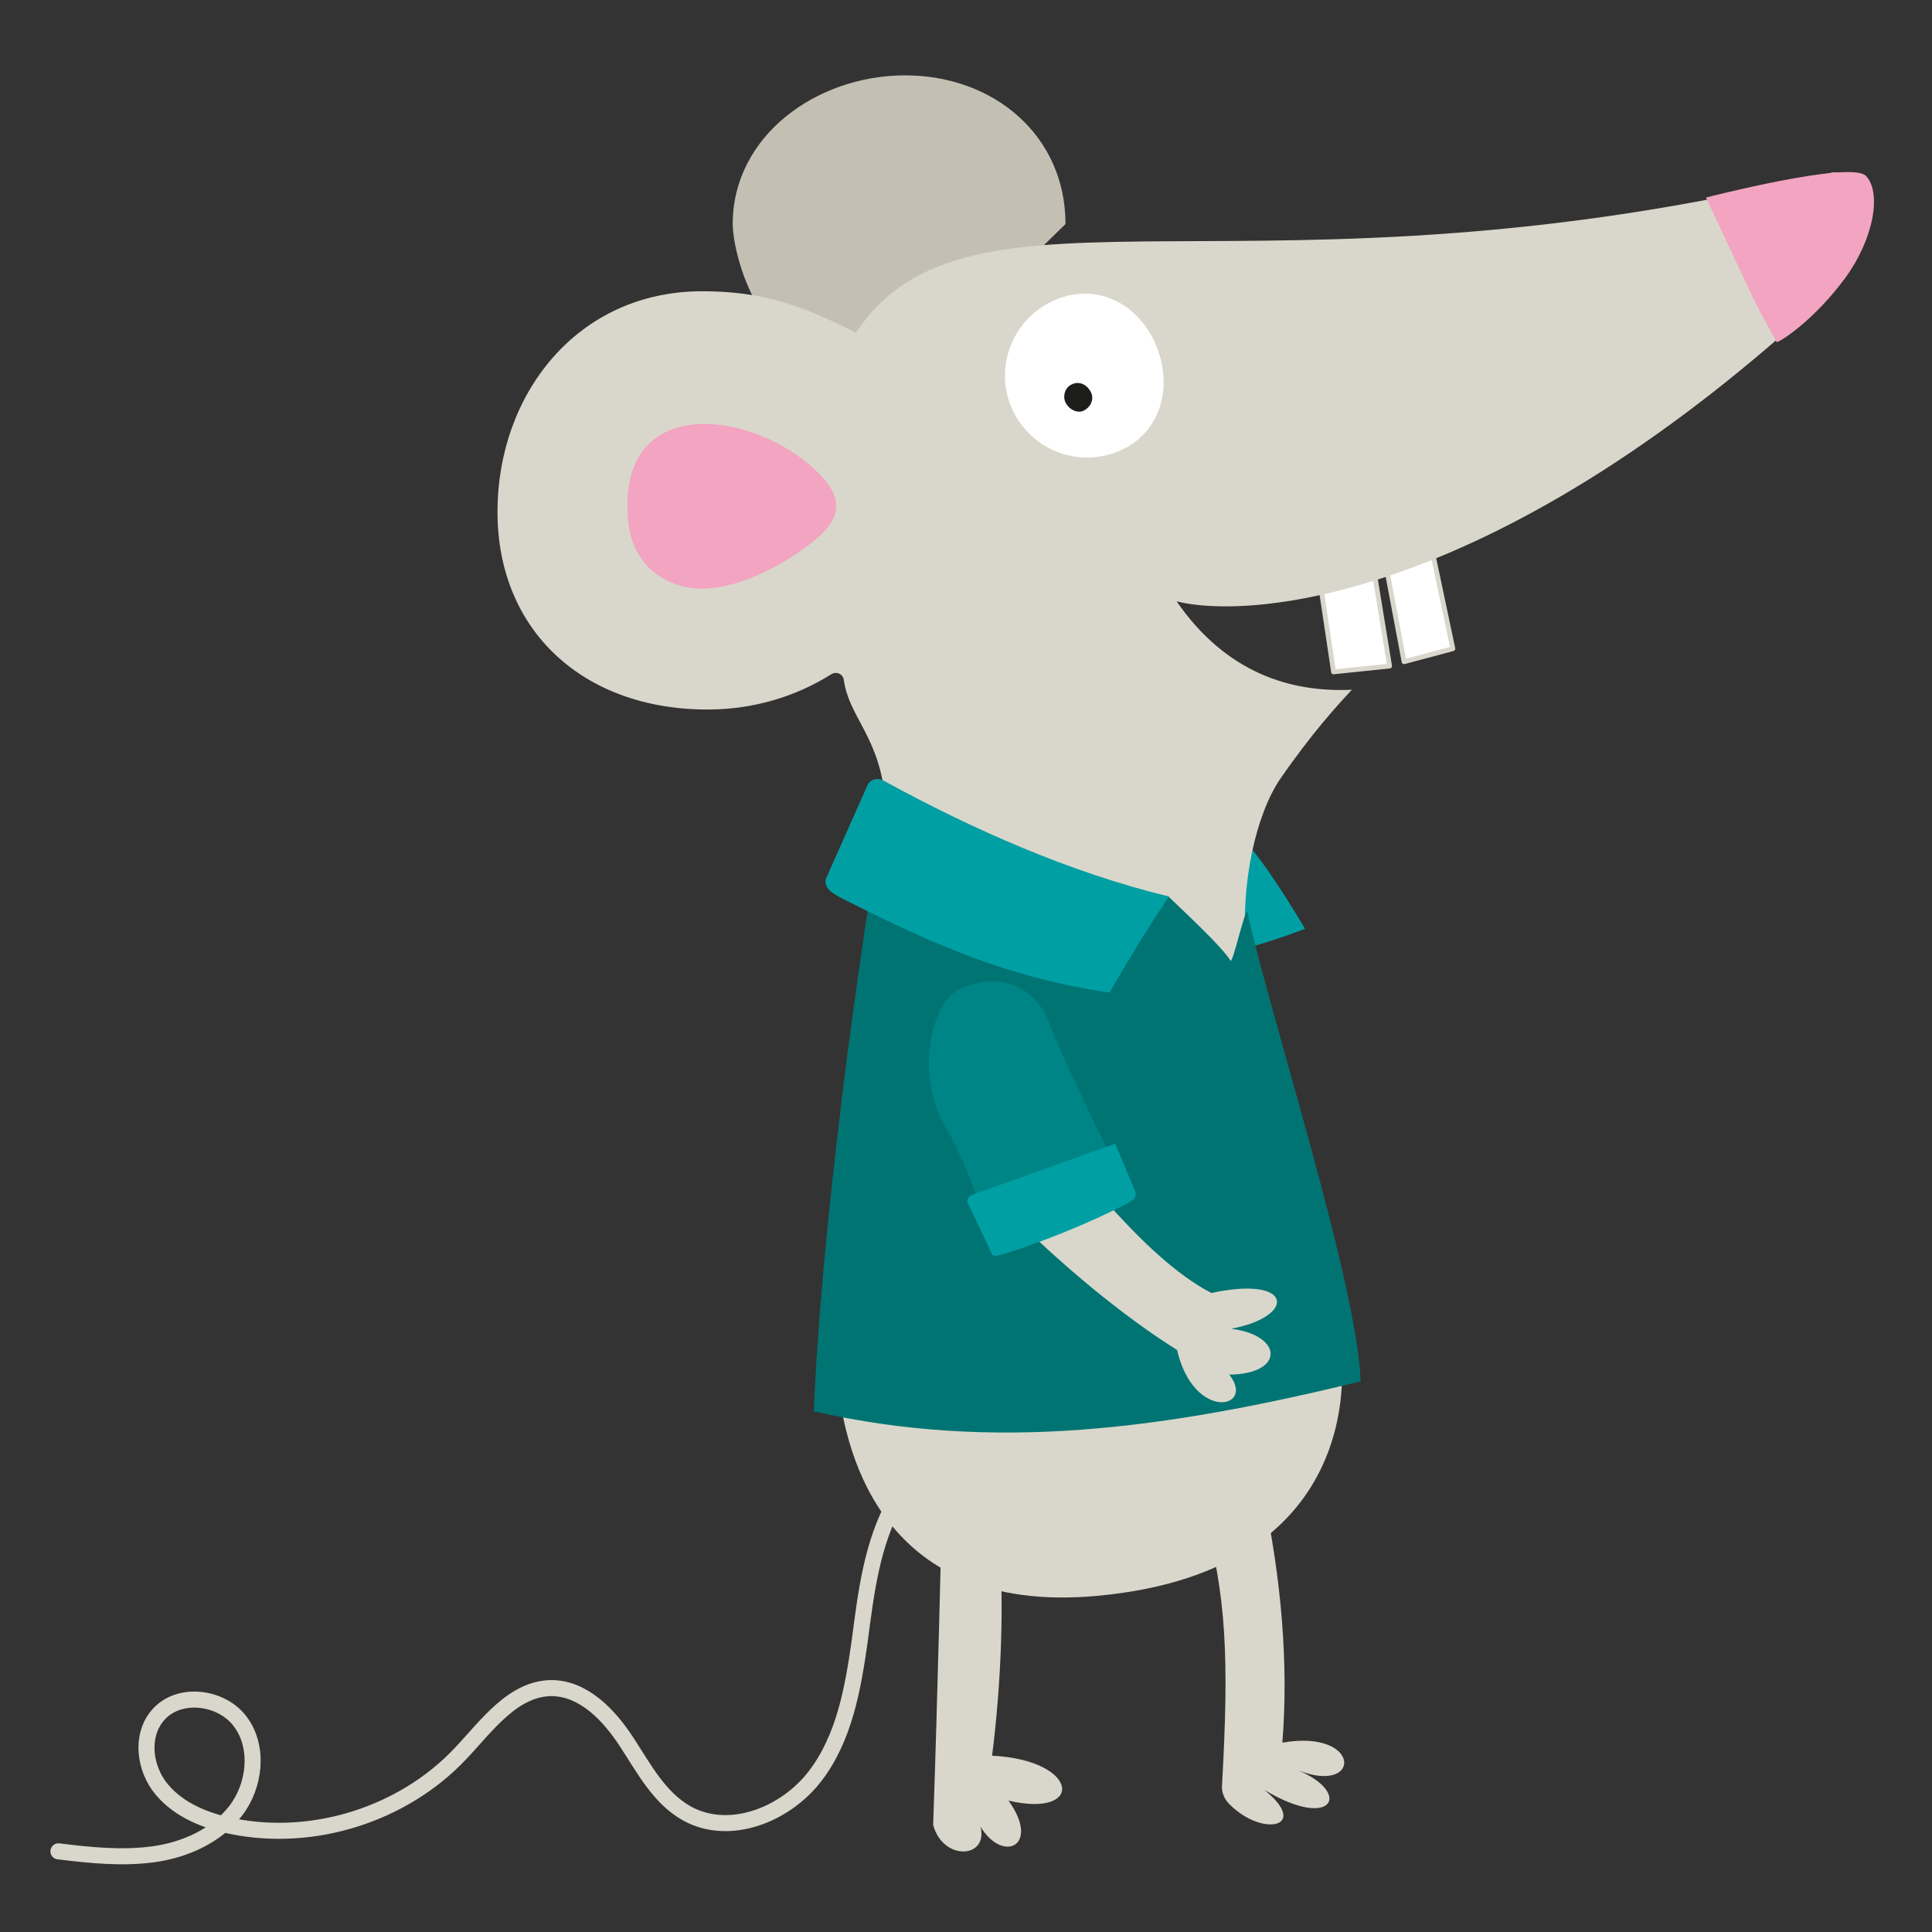<?xml version="1.0" encoding="utf-8"?>
<!-- Generator: Adobe Illustrator 26.2.1, SVG Export Plug-In . SVG Version: 6.00 Build 0)  -->
<svg version="1.1" id="Capa_1" xmlns="http://www.w3.org/2000/svg" xmlns:xlink="http://www.w3.org/1999/xlink" x="0px" y="0px"
	 viewBox="0 0 400 400" style="enable-background:new 0 0 400 400;" xml:space="preserve">
<rect x="0" y="0" width="400" height="400" fill="#333333" stroke="none"/>
<style type="text/css">
	.st0{fill:none;stroke:#D9D7CB;stroke-width:3.32;stroke-linecap:round;stroke-linejoin:round;}
	.st1{fill:#FFFFFF;}
	.st2{fill:none;stroke:#D9D7CB;stroke-width:0.996;stroke-linecap:round;stroke-linejoin:round;}
	.st3{fill:#C3BFB3;}
	.st4{fill:#009FA3;}
	.st5{fill:#D9D7CB;}
	.st6{fill:#007473;}
	.st7{fill:#1D1D1B;}
	.st8{fill:#F2A4C1;}
	.st9{fill:#008587;}
</style>
<g>
	<path class="st0" d="M185.4,310.9c-4.9,8.7-6.1,18.9-7.4,28.8c-1.4,9.9-3.2,20.2-9.3,28.1c-6.1,7.9-17.6,12.5-26.4,7.7
		c-5.8-3.2-9-9.4-12.6-14.9c-3.6-5.5-8.8-11-15.4-11.1c-8.1,0-13.5,7.8-19,13.6c-11.8,12.5-30.3,18.4-47.2,15
		c-5.5-1.1-11-3.3-14.6-7.6c-3.6-4.3-4.5-11.1-0.8-15.4c4.3-5,13.2-3.9,17.1,1.4c3.9,5.3,3,13.2-1,18.4c-4,5.2-10.5,8.1-17,9
		c-6.5,0.9-13.2,0.2-19.7-0.6"/>
	<polygon class="st1" points="283.2,110.4 272.2,113.1 276.1,139.1 287.7,137.9 	"/>
	<polygon class="st2" points="283.2,110.4 272.2,113.1 276.1,139.1 287.7,137.9 	"/>
	<polygon class="st1" points="296.4,113.5 286.6,115.2 290.7,137 300.8,134.3 	"/>
	<polygon class="st2" points="296.4,113.5 286.6,115.2 290.7,137 300.8,134.3 	"/>
	<path class="st3" d="M220.6,46.4c0-0.1-34.1,33.8-35.4,32.8c-7.1-5.3-25.1-11.4-25.3-11.7c-5.9-6.7-8.2-17.2-8.2-21.1
		c0-18.3,17.4-30.8,35.7-30.8C205.7,15.6,220.6,28,220.6,46.4"/>
	<path class="st4" d="M270.2,192.3c-5.2-8.7-9.9-15.9-15.1-21.1c-20.2,5.6-28.9,5.8-49.8,6.1c-1.4,0-2.6,1.2-2.4,2.7l1.9,20.6
		c0.2,2.7,4,2.2,6.7,2.1C230.7,201.9,250.7,199.8,270.2,192.3"/>
	<path class="st5" d="M379,35.8c-119.1,29.2-178.3-2.5-201.8,33.1c-11.7-6-20-8.6-31.8-8.6c-25.9,0-42.4,21.3-42.4,45.7
		s17.6,40.9,43.5,40.9c9.5,0,18.3-2.7,25.6-7.3c1.1-0.7,2.5,0,2.6,1.2c1.2,8.1,7.6,11.7,8.7,25.8c0,0,48.3,47.5,74.6,30.8
		c-1.3-14.5,2.1-28.9,7.1-36.2c6.5-9.4,11.8-15.2,14.8-18.4c-12.6,0.6-26-3.4-36.3-18.3c14.9,3.8,66.9,0.4,136.8-65.5
		C385.9,54,385.7,34.1,379,35.8"/>
	<path class="st5" d="M277.6,279.9c0,0-104.5,2.9-104.2,5.8c1.2,12.1,7.4,49,53.8,44.7C284.6,325.1,277.6,279.9,277.6,279.9"/>
	<path class="st6" d="M258.3,189c-0.4-1.9-3.2,11.4-3.6,9.8c-1.8-2.9-9.6-10.1-12.8-13.2c-23.3-2-57.2-21.4-58-22
		c-6.3,32.8-14.1,94-15.4,128.6c37.4,8.5,72.6,3.7,113.2-6.2C281,265.6,262.8,209.8,258.3,189"/>
	<path class="st1" d="M239.7,72.4c3.2,8.8,0,18.1-8.8,21.3c-8.8,3.2-18.5-1.3-21.8-10.1c-3.2-8.8,1.3-18.5,10.1-21.8
		C228,58.5,236.5,63.6,239.7,72.4"/>
	<path class="st7" d="M226,81.5c0.5,1.5-0.4,3-1.8,3.6c-1.4,0.5-3.1-0.5-3.7-2c-0.5-1.5,0.2-3.1,1.6-3.6
		C223.5,78.9,225.2,79.6,226,81.5"/>
	<path class="st4" d="M229.7,205.5c4.9-8.4,7.1-12,12.3-19.9c-20.3-4.9-40.7-13.9-59.1-24c-1.3-0.7-2.9-0.2-3.4,1.2l-8.4,18.9
		c-1.1,2.5,2.5,3.9,4.8,5.1C193,195.4,209,202.5,229.7,205.5"/>
	<path class="st8" d="M167.8,96.4c8.2,7.1,6,11.5-0.2,16.3c-7.1,5.5-17.9,10.6-25.8,8.8c-5.2-1.2-11.1-5-11.8-14.3
		C128,82.2,154,84.5,167.8,96.4"/>
	<path class="st5" d="M261.5,309c3.8,18.1,5.3,35.4,4,51.8c16.5-2.9,16.5,11,3.2,5.7c11.3,4.7,7.3,12.6-6.9,4.1
		c9.5,7.7-0.4,9.9-7.3,2.9c-1-1-1.6-2.4-1.5-3.8c1.5-26.4,0.9-39.6-3.8-56.2C248.9,312.3,261.7,310.1,261.5,309"/>
	<path class="st5" d="M206.5,315.3c1.7,15.2,0.7,34.1-1.1,48.2c18.2,0.9,19.2,13,3.4,9.3c6.7,9.3-1.1,13.1-5.8,5.4
		c1.7,6.6-7.8,7.2-9.8-0.4c0.9-25.3,1.8-64.1,1.8-64.1L206.5,315.3z"/>
	<path class="st8" d="M353.2,40.9c0,0,29.9-7.7,33.1-4.5c3.2,3.2,1.9,12.7-4.3,21.2c-6.8,9.2-14.1,13.6-14.2,13.2
		c-0.1-0.4-3.3-5.6-6.4-12.4C357.3,49.6,353.2,40.9,353.2,40.9"/>
	<path class="st5" d="M229.7,249.6c6.6,7.3,13.8,14.3,21.1,18.1c17.1-3.7,17.6,4.9,4.1,7.4c10.9,1.4,11,9.4-0.4,9.5
		c5.6,7-7.3,9.9-10.8-5.1c-9.1-5.7-19.4-13.9-28.6-22.5C214.9,256.7,229.7,249.6,229.7,249.6"/>
	<path class="st9" d="M229.3,238.1c0,0-8.8-17.8-12.2-26.5c-3.7-9.6-13.4-9.8-19.3-6.3c-4.5,2.7-8.6,16.5-2.1,27.9
		c4.2,7.3,6.8,15.3,6.8,15.3L229.3,238.1z"/>
	<path class="st4" d="M230.9,236.8l-29.7,10.6c-0.9,0.3-1.2,1.4-0.6,2.1l4.8,10.2c0.3,0.3,0.7,0.4,1.1,0.3c8.1-2.3,19.4-6.9,27-10.9
		c1.6-0.8,2.1-1.6,1.2-3.2L230.9,236.8z"/>
</g>
</svg>
